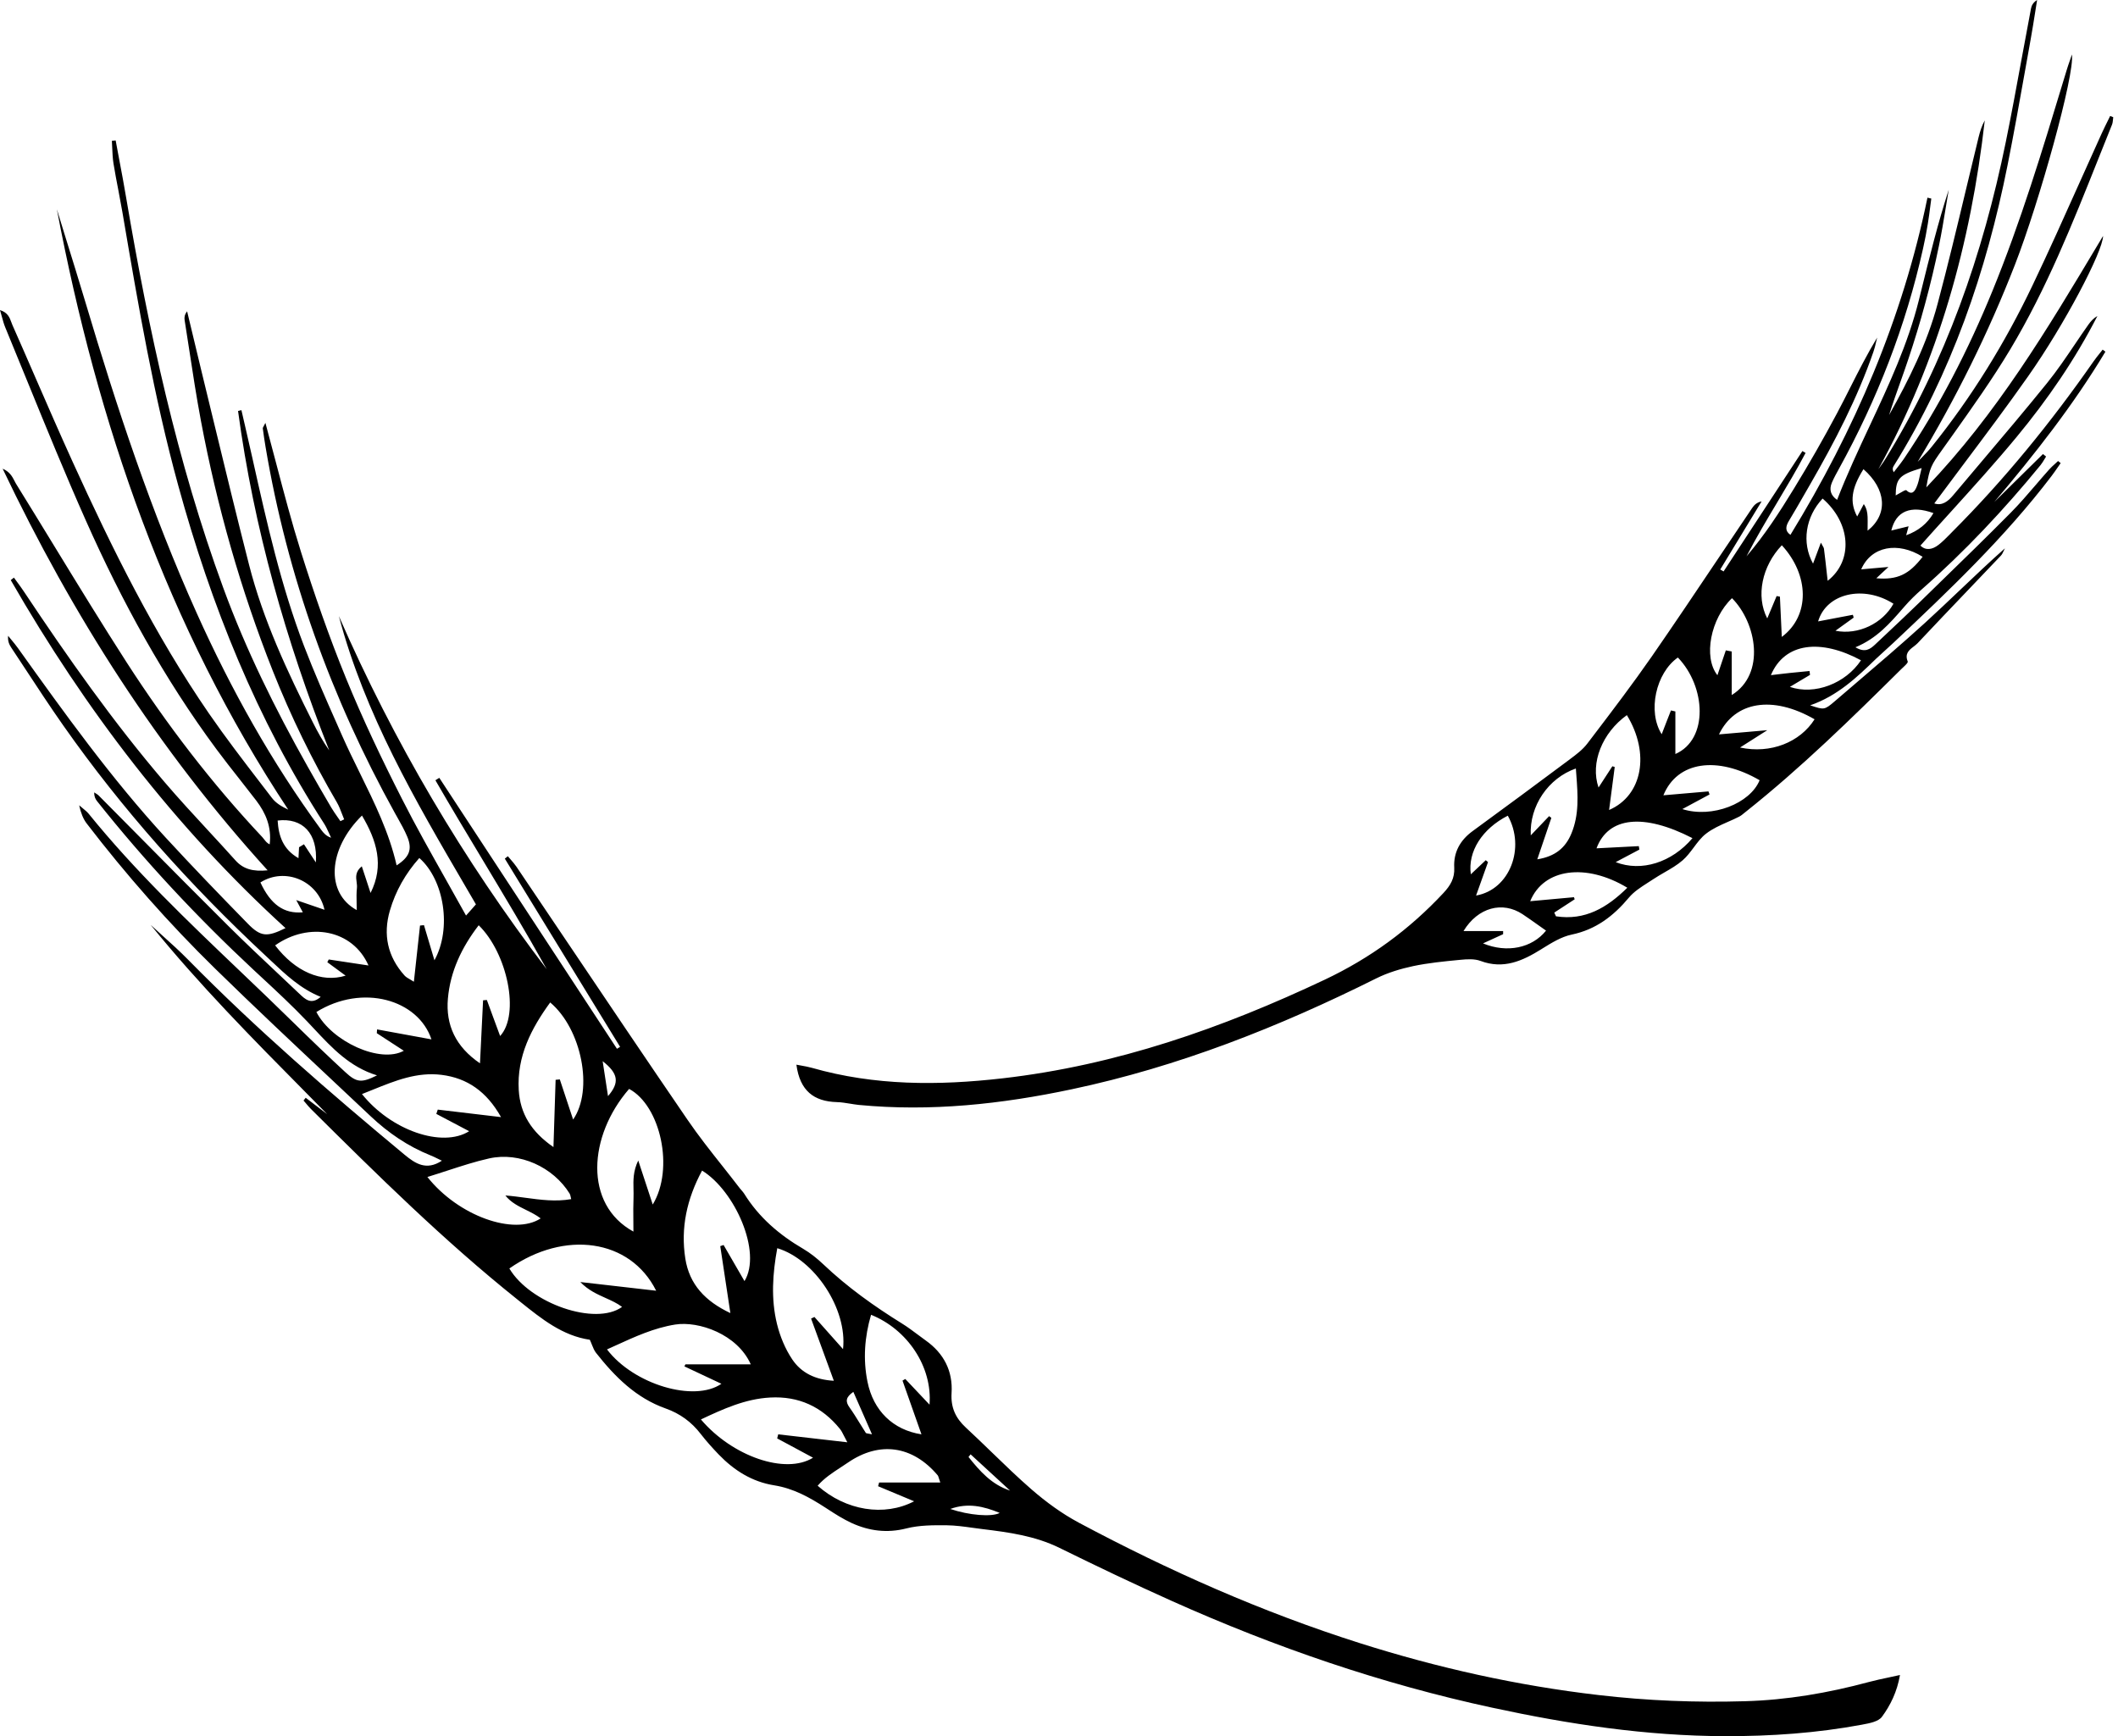 <svg width="61" height="50" viewBox="0 0 61 50" fill="none" xmlns="http://www.w3.org/2000/svg">
<path fill-rule="evenodd" clip-rule="evenodd" d="M57.436 14.458C58.598 13.086 59.71 11.674 60.637 10.129H60.639C60.626 10.119 60.612 10.109 60.599 10.099C60.586 10.089 60.572 10.079 60.558 10.069C60.533 10.102 60.507 10.134 60.481 10.166C60.415 10.248 60.35 10.33 60.29 10.416C59.071 12.164 57.731 13.811 56.224 15.319C56.199 15.345 56.174 15.37 56.149 15.396C56.047 15.499 55.946 15.602 55.833 15.69C55.65 15.833 55.457 15.861 55.31 15.712C55.602 15.384 55.895 15.06 56.188 14.738C56.834 14.024 57.476 13.316 58.084 12.58C58.974 11.504 59.766 10.352 60.407 9.1C60.295 9.165 60.214 9.254 60.146 9.351C60.017 9.533 59.892 9.718 59.767 9.903C59.507 10.288 59.247 10.673 58.956 11.033C58.339 11.796 57.705 12.546 57.07 13.295C56.796 13.618 56.523 13.941 56.251 14.265C56.099 14.446 55.928 14.573 55.709 14.498C55.982 14.129 56.258 13.762 56.533 13.395C57.171 12.545 57.807 11.697 58.416 10.831C59.452 9.359 60.564 7.247 60.57 6.795C60.524 6.872 60.478 6.949 60.432 7.026C58.959 9.491 57.507 11.919 55.479 14.037C55.578 13.455 55.626 13.389 55.932 12.959C55.954 12.928 55.978 12.895 56.003 12.859C56.074 12.76 56.144 12.661 56.215 12.562C56.797 11.742 57.382 10.921 57.898 10.06C58.942 8.317 59.692 6.435 60.441 4.555C60.57 4.233 60.698 3.91 60.828 3.589C60.846 3.543 60.851 3.492 60.856 3.441C60.858 3.419 60.86 3.397 60.863 3.375C60.835 3.364 60.804 3.352 60.774 3.34C60.756 3.377 60.738 3.415 60.719 3.452C60.654 3.582 60.59 3.713 60.529 3.846C60.321 4.304 60.115 4.764 59.909 5.223C59.46 6.226 59.011 7.228 58.538 8.219C57.747 9.876 56.787 11.436 55.633 12.868C55.549 12.973 55.455 13.069 55.361 13.165C55.317 13.21 55.273 13.255 55.231 13.3C56.332 11.475 57.265 9.595 58.031 7.626C58.73 5.829 59.758 2.151 59.673 1.569C59.654 1.626 59.635 1.679 59.618 1.73C59.583 1.831 59.55 1.923 59.523 2.015C59.496 2.104 59.469 2.193 59.442 2.281C58.82 4.336 58.198 6.39 57.383 8.381C56.687 10.082 55.854 11.708 54.822 13.23C54.761 13.318 54.695 13.403 54.628 13.488C54.598 13.526 54.568 13.563 54.539 13.601C54.496 13.51 54.513 13.464 54.538 13.423C56.202 10.752 57.206 7.829 57.819 4.758C58.001 3.846 58.164 2.931 58.327 2.016C58.379 1.725 58.431 1.434 58.483 1.143C58.532 0.872 58.575 0.6 58.618 0.329C58.635 0.219 58.653 0.109 58.67 0C58.56 0.069 58.512 0.153 58.495 0.242C58.405 0.713 58.319 1.184 58.232 1.654C58.083 2.469 57.933 3.284 57.767 4.096C57.108 7.324 56.04 10.4 54.301 13.218C54.259 13.287 54.211 13.354 54.163 13.42C54.141 13.451 54.119 13.482 54.098 13.512C55.829 10.373 56.761 7.002 57.163 3.467C57.078 3.62 57.027 3.783 56.986 3.948C56.864 4.447 56.745 4.946 56.625 5.445C56.361 6.551 56.096 7.657 55.803 8.756C55.502 9.887 54.978 10.933 54.407 11.953C54.506 11.638 54.616 11.327 54.727 11.017C54.807 10.792 54.887 10.567 54.962 10.341C55.138 9.814 55.301 9.282 55.445 8.746C55.595 8.195 55.728 7.639 55.843 7.078C55.919 6.712 55.98 6.344 56.04 5.975C56.068 5.805 56.096 5.634 56.125 5.464C55.813 6.425 55.573 7.397 55.333 8.369C55.31 8.459 55.288 8.549 55.266 8.639C54.95 9.909 54.401 11.084 53.849 12.263C53.52 12.966 53.191 13.67 52.91 14.396C52.73 14.272 52.671 14.105 52.761 13.896C52.82 13.761 52.891 13.632 52.962 13.503C54.065 11.501 54.888 9.392 55.385 7.158C55.439 6.92 55.485 6.679 55.524 6.437C55.551 6.271 55.573 6.105 55.594 5.938C55.604 5.865 55.614 5.792 55.623 5.719C55.607 5.715 55.591 5.711 55.575 5.708C55.554 5.703 55.533 5.698 55.512 5.693C54.796 9.178 53.413 12.388 51.566 15.403C51.401 15.29 51.43 15.154 51.525 14.996C51.68 14.739 51.829 14.48 51.978 14.22C52.032 14.125 52.087 14.03 52.142 13.935C52.845 12.715 53.493 11.469 53.955 10.134C53.988 10.042 54.011 9.945 54.033 9.849C54.043 9.807 54.053 9.764 54.064 9.722C53.778 10.195 53.532 10.68 53.288 11.162C53.163 11.409 53.039 11.656 52.909 11.899C52.518 12.635 52.103 13.359 51.668 14.07C51.254 14.748 50.821 15.416 50.301 16.021C50.573 15.493 50.877 14.985 51.181 14.476C51.463 14.003 51.746 13.531 52.002 13.044C51.987 13.034 51.972 13.026 51.957 13.017C51.942 13.008 51.926 12.999 51.911 12.99C51.717 13.287 51.522 13.585 51.327 13.882C50.764 14.74 50.202 15.598 49.64 16.457C49.608 16.439 49.577 16.419 49.545 16.401L50.736 14.439C50.593 14.47 50.521 14.546 50.463 14.631C50.145 15.102 49.828 15.574 49.511 16.047C48.871 17 48.232 17.954 47.578 18.898C47.026 19.693 46.439 20.465 45.852 21.236C45.806 21.296 45.76 21.357 45.714 21.417C45.581 21.591 45.395 21.731 45.216 21.864L45.205 21.873C44.277 22.565 43.346 23.254 42.41 23.937C42.05 24.201 41.86 24.548 41.883 24.985C41.9 25.294 41.772 25.503 41.572 25.718C40.59 26.77 39.466 27.593 38.154 28.214C35.194 29.613 32.147 30.68 28.876 31.055C27.025 31.267 25.194 31.27 23.387 30.754C23.29 30.726 23.189 30.708 23.084 30.689C23.036 30.681 22.987 30.672 22.937 30.662C23.037 31.414 23.44 31.721 24.102 31.74C24.227 31.743 24.352 31.764 24.477 31.784C24.562 31.798 24.648 31.812 24.733 31.821C26.803 32.02 28.843 31.799 30.868 31.37C33.942 30.72 36.836 29.575 39.639 28.176C39.97 28.011 40.338 27.901 40.701 27.823C41.133 27.732 41.577 27.689 42.017 27.646L42.06 27.642C42.251 27.623 42.466 27.609 42.64 27.674C43.301 27.922 43.846 27.676 44.391 27.337L44.422 27.317C44.688 27.152 44.969 26.978 45.265 26.916C45.964 26.77 46.47 26.381 46.915 25.849C47.057 25.68 47.254 25.553 47.447 25.429C47.501 25.395 47.553 25.361 47.605 25.327C47.711 25.256 47.822 25.192 47.933 25.127C48.119 25.02 48.305 24.913 48.464 24.774C48.584 24.67 48.681 24.539 48.779 24.409C48.888 24.262 48.996 24.117 49.136 24.009C49.321 23.865 49.543 23.767 49.765 23.669C49.873 23.622 49.981 23.574 50.085 23.521C50.141 23.493 50.19 23.452 50.239 23.411C50.254 23.399 50.268 23.387 50.283 23.376C51.873 22.112 53.322 20.693 54.762 19.266C54.776 19.252 54.792 19.236 54.81 19.221C54.878 19.157 54.958 19.083 54.944 19.051C54.852 18.821 54.985 18.719 55.114 18.621C55.154 18.59 55.194 18.559 55.227 18.525C55.709 18.011 56.196 17.502 56.683 16.992C56.998 16.662 57.313 16.332 57.627 16.002C57.663 15.963 57.686 15.913 57.709 15.862C57.719 15.838 57.73 15.815 57.742 15.792C57.299 16.185 56.873 16.59 56.449 16.993C56.113 17.312 55.779 17.63 55.438 17.941C54.768 18.55 54.079 19.139 53.39 19.727C53.209 19.883 53.027 20.037 52.846 20.193C52.547 20.449 52.536 20.446 52.153 20.319L52.134 20.313C52.921 20.04 53.476 19.511 54.027 18.976C54.116 18.891 54.208 18.808 54.299 18.726C54.378 18.655 54.456 18.584 54.533 18.512C56.141 16.997 57.741 15.476 59.085 13.711C59.149 13.627 59.209 13.539 59.27 13.451C59.296 13.413 59.322 13.375 59.349 13.337L59.274 13.277C59.245 13.304 59.215 13.331 59.186 13.358C59.127 13.411 59.068 13.464 59.016 13.523C58.889 13.665 58.765 13.809 58.641 13.954C58.403 14.231 58.165 14.509 57.908 14.768C57.208 15.475 56.495 16.168 55.782 16.861C55.616 17.023 55.449 17.185 55.283 17.348C54.967 17.655 54.646 17.958 54.325 18.26C54.217 18.361 54.11 18.462 54.002 18.564C53.861 18.696 53.712 18.806 53.438 18.641C54.053 18.387 54.434 17.948 54.815 17.508C54.829 17.492 54.843 17.475 54.858 17.459C55.007 17.287 55.173 17.126 55.345 16.976C56.588 15.882 57.718 14.679 58.766 13.399C58.81 13.345 58.846 13.285 58.882 13.225C58.898 13.199 58.913 13.174 58.929 13.148L58.839 13.076C58.372 13.536 57.903 13.997 57.436 14.458ZM50.678 22.47C50.407 23.139 49.31 23.573 48.452 23.301H48.453C48.765 23.134 49.001 23.006 49.236 22.88C49.231 22.865 49.226 22.85 49.221 22.836C49.215 22.821 49.21 22.806 49.205 22.792L47.907 22.904C48.308 21.922 49.463 21.765 50.678 22.47ZM48.324 18.936C49.13 19.771 49.215 21.293 48.252 21.715V20.489C48.228 20.483 48.205 20.478 48.181 20.473C48.162 20.468 48.144 20.464 48.125 20.46C48.087 20.557 48.049 20.653 48.011 20.75C47.961 20.88 47.91 21.01 47.858 21.145C47.445 20.494 47.688 19.381 48.324 18.936ZM50.372 21.075C50.073 21.101 49.8 21.125 49.509 21.15V21.148C49.966 20.202 51.047 20.016 52.261 20.715C51.843 21.376 50.995 21.718 50.114 21.528C50.306 21.407 50.471 21.302 50.666 21.177C50.739 21.131 50.816 21.082 50.899 21.029C50.711 21.046 50.538 21.061 50.372 21.075ZM45.981 24.431C46.318 23.522 47.337 23.414 48.744 24.138C48.15 24.84 47.274 25.117 46.533 24.829C46.626 24.78 46.715 24.733 46.802 24.686C46.944 24.611 47.079 24.539 47.215 24.468L47.199 24.368C46.796 24.389 46.393 24.41 45.981 24.431ZM44.764 26.282C44.774 26.302 44.783 26.322 44.792 26.342C44.799 26.357 44.806 26.373 44.813 26.389C45.649 26.517 46.284 26.142 46.868 25.566C45.675 24.847 44.457 25.01 44.071 25.954C44.505 25.915 44.918 25.877 45.331 25.839C45.334 25.847 45.337 25.855 45.34 25.864C45.344 25.875 45.348 25.887 45.352 25.899C45.296 25.935 45.24 25.971 45.185 26.008C45.045 26.1 44.905 26.191 44.764 26.282ZM49.705 18.73L49.704 18.73L49.705 18.729C49.705 18.729 49.705 18.73 49.705 18.73ZM49.875 18.762L49.705 18.73C49.625 18.965 49.545 19.202 49.463 19.446C49.049 18.925 49.268 17.811 49.883 17.227C50.592 17.941 50.857 19.41 49.875 20.017V18.762ZM46.039 22.68C45.795 21.968 46.148 21.103 46.855 20.595C47.525 21.692 47.309 22.911 46.343 23.327C46.387 22.984 46.431 22.651 46.475 22.32L46.505 22.089C46.494 22.085 46.483 22.082 46.471 22.078C46.46 22.075 46.448 22.071 46.437 22.068C46.363 22.183 46.288 22.297 46.21 22.417C46.155 22.502 46.098 22.589 46.039 22.68ZM44.616 23.504C44.459 23.669 44.302 23.834 44.087 24.058C44.046 23.208 44.593 22.409 45.386 22.132C45.39 22.196 45.395 22.26 45.4 22.323C45.443 22.899 45.485 23.459 45.256 24.008C45.086 24.415 44.794 24.665 44.275 24.748C44.338 24.562 44.399 24.383 44.458 24.209C44.534 23.985 44.607 23.769 44.68 23.554C44.659 23.537 44.637 23.521 44.616 23.504ZM52.123 19.381C52.121 19.363 52.118 19.344 52.116 19.326L52.114 19.325C51.925 19.343 51.735 19.361 51.545 19.381C51.435 19.393 51.325 19.406 51.211 19.419C51.143 19.427 51.074 19.436 51.003 19.444C51.402 18.496 52.451 18.396 53.598 19.016C53.155 19.682 52.264 20.028 51.55 19.782C51.648 19.723 51.741 19.668 51.831 19.614C51.933 19.553 52.032 19.495 52.13 19.436C52.127 19.418 52.125 19.399 52.123 19.381ZM50.963 17.655C50.942 17.706 50.92 17.757 50.898 17.81C50.564 17.169 50.747 16.301 51.318 15.703C52.109 16.561 52.137 17.73 51.317 18.343C51.297 17.929 51.28 17.556 51.263 17.183C51.232 17.177 51.199 17.171 51.168 17.166C51.101 17.326 51.034 17.486 50.963 17.655ZM43.426 23.491C43.94 24.413 43.487 25.62 42.512 25.791C42.632 25.455 42.745 25.141 42.856 24.828C42.845 24.819 42.834 24.809 42.823 24.8C42.812 24.791 42.802 24.782 42.791 24.773L42.788 24.776C42.648 24.907 42.509 25.038 42.361 25.179C42.268 24.524 42.688 23.868 43.426 23.491ZM42.712 27.169C43.402 27.455 44.126 27.303 44.527 26.801C44.452 26.749 44.379 26.696 44.305 26.644C44.153 26.536 44.002 26.429 43.849 26.327C43.275 25.949 42.567 26.128 42.15 26.814H43.291V26.904C43.116 26.984 42.942 27.064 42.712 27.169ZM52.492 14.358C53.302 15.057 53.386 16.14 52.639 16.726L52.638 16.727C52.631 16.66 52.623 16.596 52.616 16.532C52.588 16.275 52.562 16.041 52.532 15.808C52.529 15.779 52.513 15.752 52.489 15.712C52.476 15.689 52.461 15.662 52.443 15.628C52.382 15.792 52.329 15.934 52.276 16.075C52.256 16.127 52.236 16.179 52.217 16.232C51.884 15.628 51.998 14.887 52.492 14.358ZM54.533 17.387C54.224 17.95 53.523 18.298 52.862 18.165C52.97 18.087 53.062 18.021 53.148 17.959C53.233 17.898 53.31 17.843 53.387 17.787L53.364 17.705L53.361 17.706C53.032 17.768 52.703 17.831 52.363 17.896C52.602 17.083 53.675 16.841 54.533 17.387ZM55.373 16.035C54.979 16.546 54.647 16.705 54.04 16.654H54.039C54.11 16.588 54.173 16.529 54.256 16.451C54.295 16.415 54.338 16.375 54.389 16.328C54.248 16.34 54.125 16.351 54.011 16.361C53.869 16.374 53.74 16.385 53.604 16.397C53.892 15.73 54.66 15.589 55.373 16.035ZM53.669 13.512C54.323 14.085 54.39 14.805 53.789 15.283H53.788C53.788 15.229 53.788 15.179 53.789 15.132C53.79 15.043 53.791 14.964 53.788 14.885C53.782 14.767 53.767 14.649 53.679 14.517C53.638 14.594 53.597 14.672 53.555 14.75C53.533 14.791 53.51 14.833 53.488 14.875C53.267 14.462 53.32 14.068 53.669 13.512ZM54.471 15.279C54.605 14.721 55.026 14.54 55.685 14.777C55.51 15.078 55.248 15.291 54.899 15.415C54.91 15.377 54.919 15.343 54.928 15.31C54.94 15.264 54.952 15.218 54.969 15.157C54.865 15.182 54.768 15.206 54.674 15.229C54.605 15.246 54.539 15.262 54.471 15.279ZM54.597 14.268C54.63 14.252 54.67 14.228 54.709 14.205C54.797 14.153 54.885 14.101 54.905 14.119C55.074 14.282 55.153 14.128 55.195 14.034C55.245 13.922 55.272 13.8 55.301 13.665C55.315 13.606 55.328 13.544 55.345 13.48C54.698 13.672 54.603 13.781 54.597 14.268ZM4.678 26.944C4.569 26.845 4.459 26.746 4.351 26.646H4.348C5.737 28.359 7.279 29.918 8.822 31.478C9.022 31.681 9.223 31.884 9.423 32.087C9.32 32.008 9.217 31.93 9.114 31.851C9.011 31.772 8.907 31.694 8.804 31.615C8.8 31.621 8.796 31.626 8.792 31.631C8.775 31.653 8.759 31.674 8.742 31.695C8.765 31.721 8.787 31.747 8.809 31.773C8.856 31.83 8.904 31.887 8.956 31.939C10.87 33.84 12.79 35.736 14.9 37.423C14.932 37.449 14.963 37.474 14.994 37.499C15.603 37.987 16.205 38.47 16.987 38.584C17.01 38.632 17.029 38.679 17.046 38.724C17.082 38.815 17.115 38.896 17.167 38.962C17.709 39.649 18.319 40.261 19.169 40.562C19.584 40.709 19.916 40.951 20.183 41.299C20.343 41.506 20.52 41.701 20.701 41.89C21.143 42.348 21.664 42.677 22.302 42.777C22.851 42.865 23.317 43.124 23.772 43.419C23.79 43.431 23.808 43.442 23.826 43.454C24.054 43.602 24.285 43.752 24.532 43.864C25.033 44.091 25.549 44.159 26.106 44.017C26.477 43.923 26.88 43.923 27.267 43.927C27.513 43.93 27.758 43.964 28.003 43.998C28.099 44.011 28.194 44.024 28.29 44.036C29.052 44.129 29.808 44.231 30.514 44.578C31.584 45.104 32.66 45.619 33.748 46.106C36.723 47.439 39.791 48.494 42.98 49.181C45.189 49.658 47.414 49.995 49.68 50C51.007 50.004 52.324 49.912 53.629 49.669L53.642 49.666C53.843 49.629 54.1 49.581 54.202 49.442C54.446 49.109 54.636 48.728 54.721 48.239C54.609 48.264 54.503 48.286 54.401 48.308C54.199 48.351 54.011 48.391 53.827 48.44C52.655 48.756 51.468 48.96 50.253 48.994C48.845 49.035 47.445 48.98 46.046 48.817C43.701 48.545 41.411 48.034 39.164 47.321C36.351 46.428 33.666 45.238 31.067 43.85C30.582 43.59 30.127 43.257 29.71 42.895C29.315 42.552 28.938 42.187 28.562 41.823C28.315 41.584 28.069 41.346 27.817 41.113C27.52 40.838 27.38 40.533 27.406 40.118C27.446 39.484 27.183 38.975 26.662 38.605C26.584 38.549 26.507 38.492 26.43 38.434C26.284 38.325 26.138 38.216 25.984 38.12C25.176 37.619 24.406 37.07 23.715 36.414C23.538 36.246 23.343 36.089 23.134 35.966C22.445 35.564 21.857 35.06 21.433 34.377C21.412 34.344 21.387 34.315 21.361 34.285C21.343 34.265 21.326 34.245 21.309 34.224C21.149 34.015 20.986 33.809 20.823 33.602C20.469 33.156 20.115 32.709 19.795 32.24C18.622 30.526 17.463 28.804 16.303 27.081C15.828 26.376 15.353 25.67 14.877 24.965C14.827 24.892 14.769 24.824 14.71 24.756C14.682 24.724 14.654 24.692 14.627 24.659C14.621 24.663 14.616 24.667 14.611 24.671C14.586 24.69 14.563 24.709 14.539 24.728C15.644 26.531 16.748 28.334 17.852 30.137L17.859 30.149L17.769 30.204C16.064 27.603 14.358 25.002 12.652 22.401C12.633 22.413 12.614 22.425 12.596 22.436C12.577 22.448 12.559 22.459 12.54 22.471C12.98 23.233 13.434 23.988 13.888 24.743C14.518 25.793 15.149 26.842 15.745 27.911C13.344 24.762 11.345 21.376 9.76 17.744C10.507 20.567 11.96 23.054 13.406 25.529C13.507 25.701 13.607 25.873 13.707 26.045C13.662 26.096 13.622 26.142 13.584 26.185C13.528 26.247 13.477 26.305 13.422 26.367C13.232 26.023 13.04 25.682 12.849 25.343C12.411 24.565 11.976 23.794 11.576 23.005C10.998 21.87 10.449 20.715 9.967 19.537C9.48 18.344 9.054 17.121 8.667 15.89C8.404 15.054 8.181 14.206 7.952 13.337C7.852 12.955 7.75 12.569 7.644 12.178C7.624 12.22 7.608 12.25 7.595 12.272C7.576 12.306 7.567 12.323 7.569 12.339C7.592 12.516 7.618 12.693 7.648 12.869C8.276 16.598 9.54 20.102 11.369 23.407C11.394 23.453 11.42 23.498 11.446 23.544C11.549 23.727 11.652 23.91 11.732 24.102C11.88 24.464 11.789 24.686 11.423 24.922C11.208 23.978 10.788 23.125 10.369 22.273C10.19 21.909 10.011 21.545 9.848 21.175C9.798 21.063 9.749 20.951 9.7 20.839C9.372 20.099 9.045 19.358 8.756 18.603C8.092 16.869 7.687 15.061 7.283 13.255L7.275 13.218C7.205 12.905 7.133 12.593 7.061 12.28C7.024 12.124 6.988 11.968 6.953 11.812C6.936 11.815 6.92 11.82 6.904 11.824C6.888 11.828 6.872 11.832 6.856 11.836C7.311 15.203 8.232 18.448 9.482 21.611C9.298 21.35 9.148 21.079 9.01 20.803C8.275 19.34 7.58 17.858 7.173 16.266C6.824 14.902 6.493 13.534 6.161 12.166C6.043 11.675 5.924 11.185 5.804 10.695C5.72 10.349 5.638 10.003 5.555 9.658C5.5 9.427 5.445 9.197 5.389 8.966C5.316 9.059 5.305 9.14 5.317 9.218C5.36 9.49 5.402 9.763 5.444 10.035C5.55 10.732 5.657 11.428 5.787 12.12C6.251 14.585 6.933 16.987 7.856 19.319C8.376 20.629 8.991 21.891 9.702 23.107C9.762 23.21 9.805 23.323 9.848 23.435C9.869 23.489 9.889 23.544 9.912 23.597C9.894 23.605 9.876 23.614 9.858 23.623C9.84 23.632 9.822 23.641 9.804 23.649C9.777 23.609 9.749 23.568 9.72 23.528C9.658 23.439 9.596 23.35 9.541 23.258C9.308 22.864 9.08 22.467 8.855 22.067C7.923 20.413 7.082 18.712 6.429 16.927C5.096 13.291 4.285 9.521 3.637 5.714C3.575 5.342 3.505 4.971 3.435 4.601C3.4 4.415 3.365 4.23 3.331 4.044L3.222 4.056C3.227 4.124 3.23 4.192 3.232 4.26C3.239 4.411 3.245 4.563 3.269 4.711C3.311 4.97 3.36 5.227 3.41 5.485C3.449 5.693 3.489 5.901 3.525 6.109L3.538 6.185C3.984 8.802 4.43 11.418 5.134 13.984C6.079 17.426 7.391 20.707 9.333 23.717C9.389 23.804 9.432 23.899 9.475 23.994C9.495 24.038 9.515 24.083 9.536 24.126C9.391 24.077 9.32 23.991 9.253 23.901C7.825 21.955 6.655 19.857 5.667 17.66C4.363 14.763 3.368 11.751 2.462 8.71C2.28 8.101 2.092 7.494 1.903 6.887C1.815 6.601 1.726 6.314 1.638 6.028C2.809 12.191 4.811 18.036 8.301 23.317C8.113 23.229 7.944 23.128 7.834 22.983C7.726 22.842 7.619 22.702 7.511 22.562C7.001 21.898 6.491 21.233 6.016 20.545C4.453 18.274 3.235 15.812 2.096 13.309C1.729 12.502 1.375 11.689 1.021 10.876C0.801 10.37 0.581 9.864 0.357 9.359C0.346 9.333 0.336 9.305 0.325 9.276C0.277 9.145 0.224 9 0 8.93C0.02 8.996 0.036 9.057 0.052 9.114C0.084 9.232 0.112 9.334 0.152 9.43C0.368 9.953 0.582 10.477 0.796 11.002C1.342 12.339 1.888 13.676 2.475 14.996C3.506 17.316 4.723 19.538 6.239 21.584C6.451 21.87 6.671 22.15 6.892 22.43C7.056 22.638 7.22 22.847 7.381 23.057C7.656 23.419 7.827 23.819 7.767 24.317C7.695 24.285 7.652 24.23 7.61 24.176C7.593 24.153 7.576 24.131 7.556 24.11C6.095 22.557 4.804 20.868 3.65 19.08C2.94 17.977 2.255 16.857 1.57 15.737C1.206 15.141 0.841 14.544 0.473 13.951C0.453 13.92 0.436 13.886 0.418 13.851C0.353 13.725 0.281 13.586 0.076 13.498C2.098 17.739 4.555 21.591 7.708 25.065C7.285 25.105 7.009 25.032 6.78 24.777C6.523 24.49 6.262 24.207 6.001 23.925C5.574 23.463 5.147 23.001 4.739 22.523C3.259 20.792 1.952 18.933 0.691 17.04C0.63 16.947 0.564 16.858 0.499 16.769C0.466 16.724 0.433 16.68 0.401 16.635C0.386 16.647 0.371 16.659 0.355 16.671C0.34 16.683 0.325 16.695 0.31 16.707C2.451 20.43 5.025 23.814 8.223 26.729C7.692 26.991 7.51 26.983 7.137 26.601C6.337 25.782 5.542 24.959 4.767 24.117C3.203 22.416 1.858 20.542 0.517 18.665C0.459 18.583 0.394 18.506 0.33 18.428C0.298 18.389 0.266 18.35 0.234 18.311C0.219 18.456 0.262 18.557 0.322 18.648C0.456 18.849 0.589 19.052 0.722 19.254C1.082 19.803 1.443 20.353 1.82 20.89C3.517 23.309 5.477 25.498 7.637 27.512C7.692 27.563 7.746 27.614 7.8 27.665C8.232 28.073 8.663 28.479 9.236 28.709C8.964 28.947 8.79 28.78 8.621 28.618C8.612 28.61 8.602 28.601 8.593 28.592C8.417 28.425 8.24 28.259 8.064 28.092C7.561 27.619 7.059 27.147 6.57 26.661C5.723 25.819 4.883 24.971 4.043 24.122C3.641 23.716 3.24 23.31 2.837 22.905C2.815 22.884 2.787 22.867 2.759 22.85C2.744 22.84 2.729 22.831 2.714 22.82C2.71 22.941 2.747 23.01 2.795 23.072C4.172 24.804 5.677 26.415 7.294 27.923C7.373 27.997 7.453 28.07 7.532 28.144C7.979 28.559 8.427 28.975 8.847 29.417C8.917 29.49 8.985 29.563 9.054 29.637C9.566 30.184 10.076 30.73 10.858 30.97C10.413 31.19 10.274 31.182 9.943 30.875C9.451 30.421 8.966 29.956 8.488 29.486C7.972 28.978 7.448 28.478 6.923 27.977C5.402 26.526 3.88 25.074 2.551 23.432C2.508 23.38 2.454 23.336 2.388 23.282C2.355 23.256 2.319 23.226 2.28 23.192C2.328 23.414 2.399 23.587 2.494 23.712C3.631 25.194 4.864 26.593 6.197 27.897C7.329 29.005 8.485 30.089 9.64 31.174C9.986 31.499 10.333 31.825 10.679 32.151C11.183 32.626 11.747 33.012 12.394 33.272C12.466 33.3 12.535 33.334 12.614 33.373C12.65 33.39 12.687 33.408 12.727 33.427C12.279 33.722 11.961 33.511 11.648 33.252C9.497 31.465 7.383 29.636 5.419 27.64C5.182 27.398 4.93 27.171 4.678 26.944ZM14.67 36.531C16.262 35.418 18.151 35.678 18.898 37.172C18.318 37.105 17.789 37.045 17.224 36.98C17.058 36.961 16.888 36.942 16.714 36.922C16.941 37.157 17.198 37.272 17.441 37.381C17.61 37.457 17.773 37.53 17.916 37.638C17.152 38.193 15.266 37.54 14.67 36.531ZM18.119 31.36C19.023 31.842 19.427 33.657 18.799 34.69V34.688C18.696 34.378 18.606 34.103 18.508 33.804C18.468 33.682 18.426 33.556 18.382 33.422C18.233 33.728 18.239 33.994 18.245 34.243C18.247 34.325 18.249 34.405 18.246 34.484C18.237 34.704 18.239 34.924 18.241 35.152C18.242 35.256 18.243 35.361 18.243 35.469C16.808 34.684 16.942 32.715 18.119 31.36ZM15.572 35.089C14.806 35.59 13.201 35.021 12.31 33.897V33.896C12.507 33.836 12.697 33.774 12.884 33.713C13.293 33.58 13.685 33.452 14.086 33.362C14.966 33.166 15.933 33.612 16.406 34.375C16.422 34.401 16.428 34.432 16.436 34.47C16.44 34.489 16.444 34.511 16.451 34.534C16.002 34.613 15.569 34.554 15.133 34.495C14.941 34.469 14.749 34.443 14.555 34.429C14.713 34.63 14.932 34.738 15.152 34.846C15.297 34.918 15.443 34.99 15.572 35.089ZM19.446 38.146C20.122 38.039 21.235 38.422 21.622 39.291L21.621 39.292H19.741C19.736 39.302 19.731 39.312 19.726 39.321C19.721 39.331 19.716 39.341 19.711 39.351L19.733 39.361C20.076 39.523 20.42 39.684 20.777 39.852C19.995 40.392 18.25 39.872 17.482 38.862C17.565 38.825 17.647 38.788 17.729 38.75C18.288 38.495 18.838 38.243 19.446 38.146ZM22.398 41.367C22.393 41.387 22.388 41.407 22.383 41.426H22.384C22.561 41.521 22.737 41.615 22.915 41.711C23.08 41.8 23.246 41.89 23.416 41.981C22.623 42.474 21.093 41.945 20.187 40.879C20.826 40.578 21.463 40.287 22.178 40.248C23.001 40.202 23.673 40.511 24.19 41.151C24.234 41.205 24.265 41.268 24.312 41.361C24.337 41.41 24.366 41.468 24.404 41.537C24.071 41.499 23.757 41.463 23.455 41.428C23.098 41.387 22.756 41.348 22.413 41.308C22.408 41.328 22.403 41.348 22.398 41.367ZM15.846 28.87C16.752 29.633 17.099 31.389 16.506 32.242V32.241C16.464 32.117 16.424 31.994 16.384 31.874C16.295 31.606 16.209 31.346 16.123 31.086L16.002 31.098C15.982 31.713 15.962 32.33 15.94 33.035C15.307 32.6 14.979 32.072 14.94 31.389C14.885 30.426 15.296 29.625 15.846 28.87ZM20.22 33.712C19.779 34.533 19.6 35.365 19.738 36.248C19.855 36.989 20.308 37.473 21.035 37.816C20.977 37.431 20.931 37.126 20.885 36.822L20.744 35.888C20.757 35.883 20.771 35.879 20.784 35.874C20.802 35.867 20.821 35.861 20.84 35.855C20.97 36.081 21.102 36.308 21.235 36.538C21.303 36.656 21.372 36.775 21.442 36.895C21.952 36.058 21.165 34.293 20.22 33.712ZM22.386 35.947C23.461 36.27 24.409 37.697 24.28 38.853H24.279C23.972 38.507 23.715 38.219 23.458 37.93L23.456 37.928C23.44 37.935 23.424 37.943 23.408 37.951C23.392 37.959 23.376 37.967 23.36 37.975C23.444 38.205 23.528 38.435 23.614 38.669C23.743 39.022 23.875 39.383 24.015 39.765C23.482 39.737 23.077 39.537 22.817 39.149C22.614 38.847 22.466 38.487 22.378 38.13C22.201 37.409 22.251 36.677 22.386 35.947ZM12.587 32.018C12.58 32.038 12.573 32.059 12.566 32.08H12.567L12.571 32.082C12.879 32.244 13.186 32.406 13.512 32.578C12.737 33.066 11.259 32.554 10.425 31.508C10.534 31.466 10.642 31.422 10.75 31.378C11.387 31.121 12.012 30.868 12.716 30.955C13.454 31.047 14.014 31.432 14.43 32.172C13.776 32.094 13.192 32.025 12.608 31.956C12.601 31.977 12.594 31.997 12.587 32.018ZM13.787 26.647C13.293 27.288 12.968 27.981 12.9 28.757C12.833 29.516 13.121 30.145 13.824 30.623C13.855 29.977 13.884 29.392 13.913 28.808C13.932 28.807 13.951 28.805 13.97 28.803C13.988 28.802 14.005 28.8 14.022 28.799C14.078 28.952 14.135 29.105 14.191 29.26C14.261 29.449 14.331 29.64 14.404 29.837C14.981 29.209 14.61 27.449 13.787 26.647ZM26.539 41.308C26.352 40.779 26.173 40.271 25.994 39.763L25.993 39.761C26.006 39.753 26.02 39.745 26.033 39.737C26.046 39.729 26.06 39.721 26.073 39.714C26.293 39.947 26.512 40.178 26.771 40.453C26.857 39.36 26.134 38.285 25.087 37.865C24.901 38.502 24.853 39.147 24.984 39.792C25.152 40.63 25.722 41.182 26.539 41.308ZM27.081 42.695C27.063 42.647 27.052 42.609 27.043 42.58C27.028 42.532 27.02 42.504 27.003 42.484C26.281 41.633 25.331 41.497 24.419 42.123C24.351 42.17 24.281 42.215 24.211 42.261C23.975 42.415 23.737 42.57 23.549 42.788C24.359 43.507 25.469 43.684 26.327 43.236C25.967 43.085 25.628 42.944 25.289 42.802C25.299 42.767 25.31 42.732 25.32 42.695H27.081ZM12.077 24.71C12.797 25.345 13.014 26.744 12.513 27.654H12.512C12.427 27.37 12.348 27.104 12.27 26.843C12.25 26.776 12.231 26.71 12.211 26.644L12.097 26.655C12.059 27.003 12.021 27.351 11.981 27.715C11.961 27.896 11.941 28.081 11.92 28.273C11.885 28.249 11.85 28.229 11.816 28.21C11.751 28.173 11.692 28.14 11.649 28.092C11.164 27.551 11.027 26.92 11.228 26.227C11.393 25.659 11.681 25.154 12.077 24.71ZM10.852 29.755L10.852 29.756V29.755C10.852 29.755 10.852 29.755 10.852 29.755ZM10.86 29.646L10.852 29.755C10.999 29.85 11.147 29.946 11.296 30.044C11.406 30.115 11.517 30.188 11.63 30.261C10.955 30.635 9.558 30.002 9.112 29.145C10.441 28.322 12.043 28.786 12.426 29.933C12.035 29.861 11.658 29.792 11.284 29.724C11.142 29.698 11.001 29.672 10.86 29.646ZM10.613 27.805C10.157 26.769 8.895 26.541 7.924 27.226C8.498 27.978 9.258 28.313 9.954 28.098L9.879 28.043C9.723 27.928 9.575 27.819 9.427 27.711L9.468 27.632C9.71 27.669 9.952 27.706 10.214 27.745C10.341 27.764 10.474 27.784 10.613 27.805ZM10.425 23.487C10.849 24.203 11.073 24.922 10.672 25.717V25.715C10.631 25.59 10.59 25.464 10.546 25.331C10.506 25.211 10.465 25.086 10.42 24.949C10.23 25.102 10.251 25.26 10.271 25.405C10.278 25.463 10.286 25.519 10.28 25.571C10.264 25.716 10.268 25.864 10.271 26.013C10.273 26.078 10.274 26.144 10.274 26.21C9.375 25.719 9.436 24.46 10.425 23.487ZM9.346 26.201C9.156 25.355 8.202 24.968 7.5 25.414C7.797 26.053 8.178 26.322 8.722 26.274C8.669 26.179 8.617 26.082 8.532 25.922C8.852 26.032 9.089 26.113 9.346 26.201ZM8.668 24.367C8.65 24.378 8.632 24.388 8.614 24.399H8.613C8.609 24.49 8.604 24.581 8.596 24.715C8.151 24.458 8.024 24.079 7.996 23.631C8.715 23.543 9.156 24.001 9.097 24.837C8.959 24.626 8.856 24.47 8.754 24.314C8.726 24.332 8.697 24.349 8.668 24.367ZM24.577 40.085C24.354 40.24 24.346 40.363 24.465 40.531C24.569 40.675 24.662 40.827 24.756 40.979C24.814 41.074 24.873 41.169 24.934 41.263C24.944 41.278 24.971 41.282 25.017 41.289C25.043 41.293 25.076 41.298 25.114 41.307C25.016 41.083 24.923 40.872 24.832 40.664C24.747 40.472 24.663 40.282 24.577 40.085ZM27.369 43.457C27.906 43.639 28.563 43.695 28.792 43.571C28.326 43.378 27.873 43.274 27.369 43.457ZM17.511 31.567C17.85 31.177 17.808 30.915 17.357 30.561C17.41 30.906 17.459 31.22 17.511 31.567ZM27.894 41.96L27.954 41.884C28.333 42.231 28.713 42.58 29.091 42.928C28.561 42.756 28.22 42.368 27.894 41.96Z" fill="currentColor"/>
</svg>
